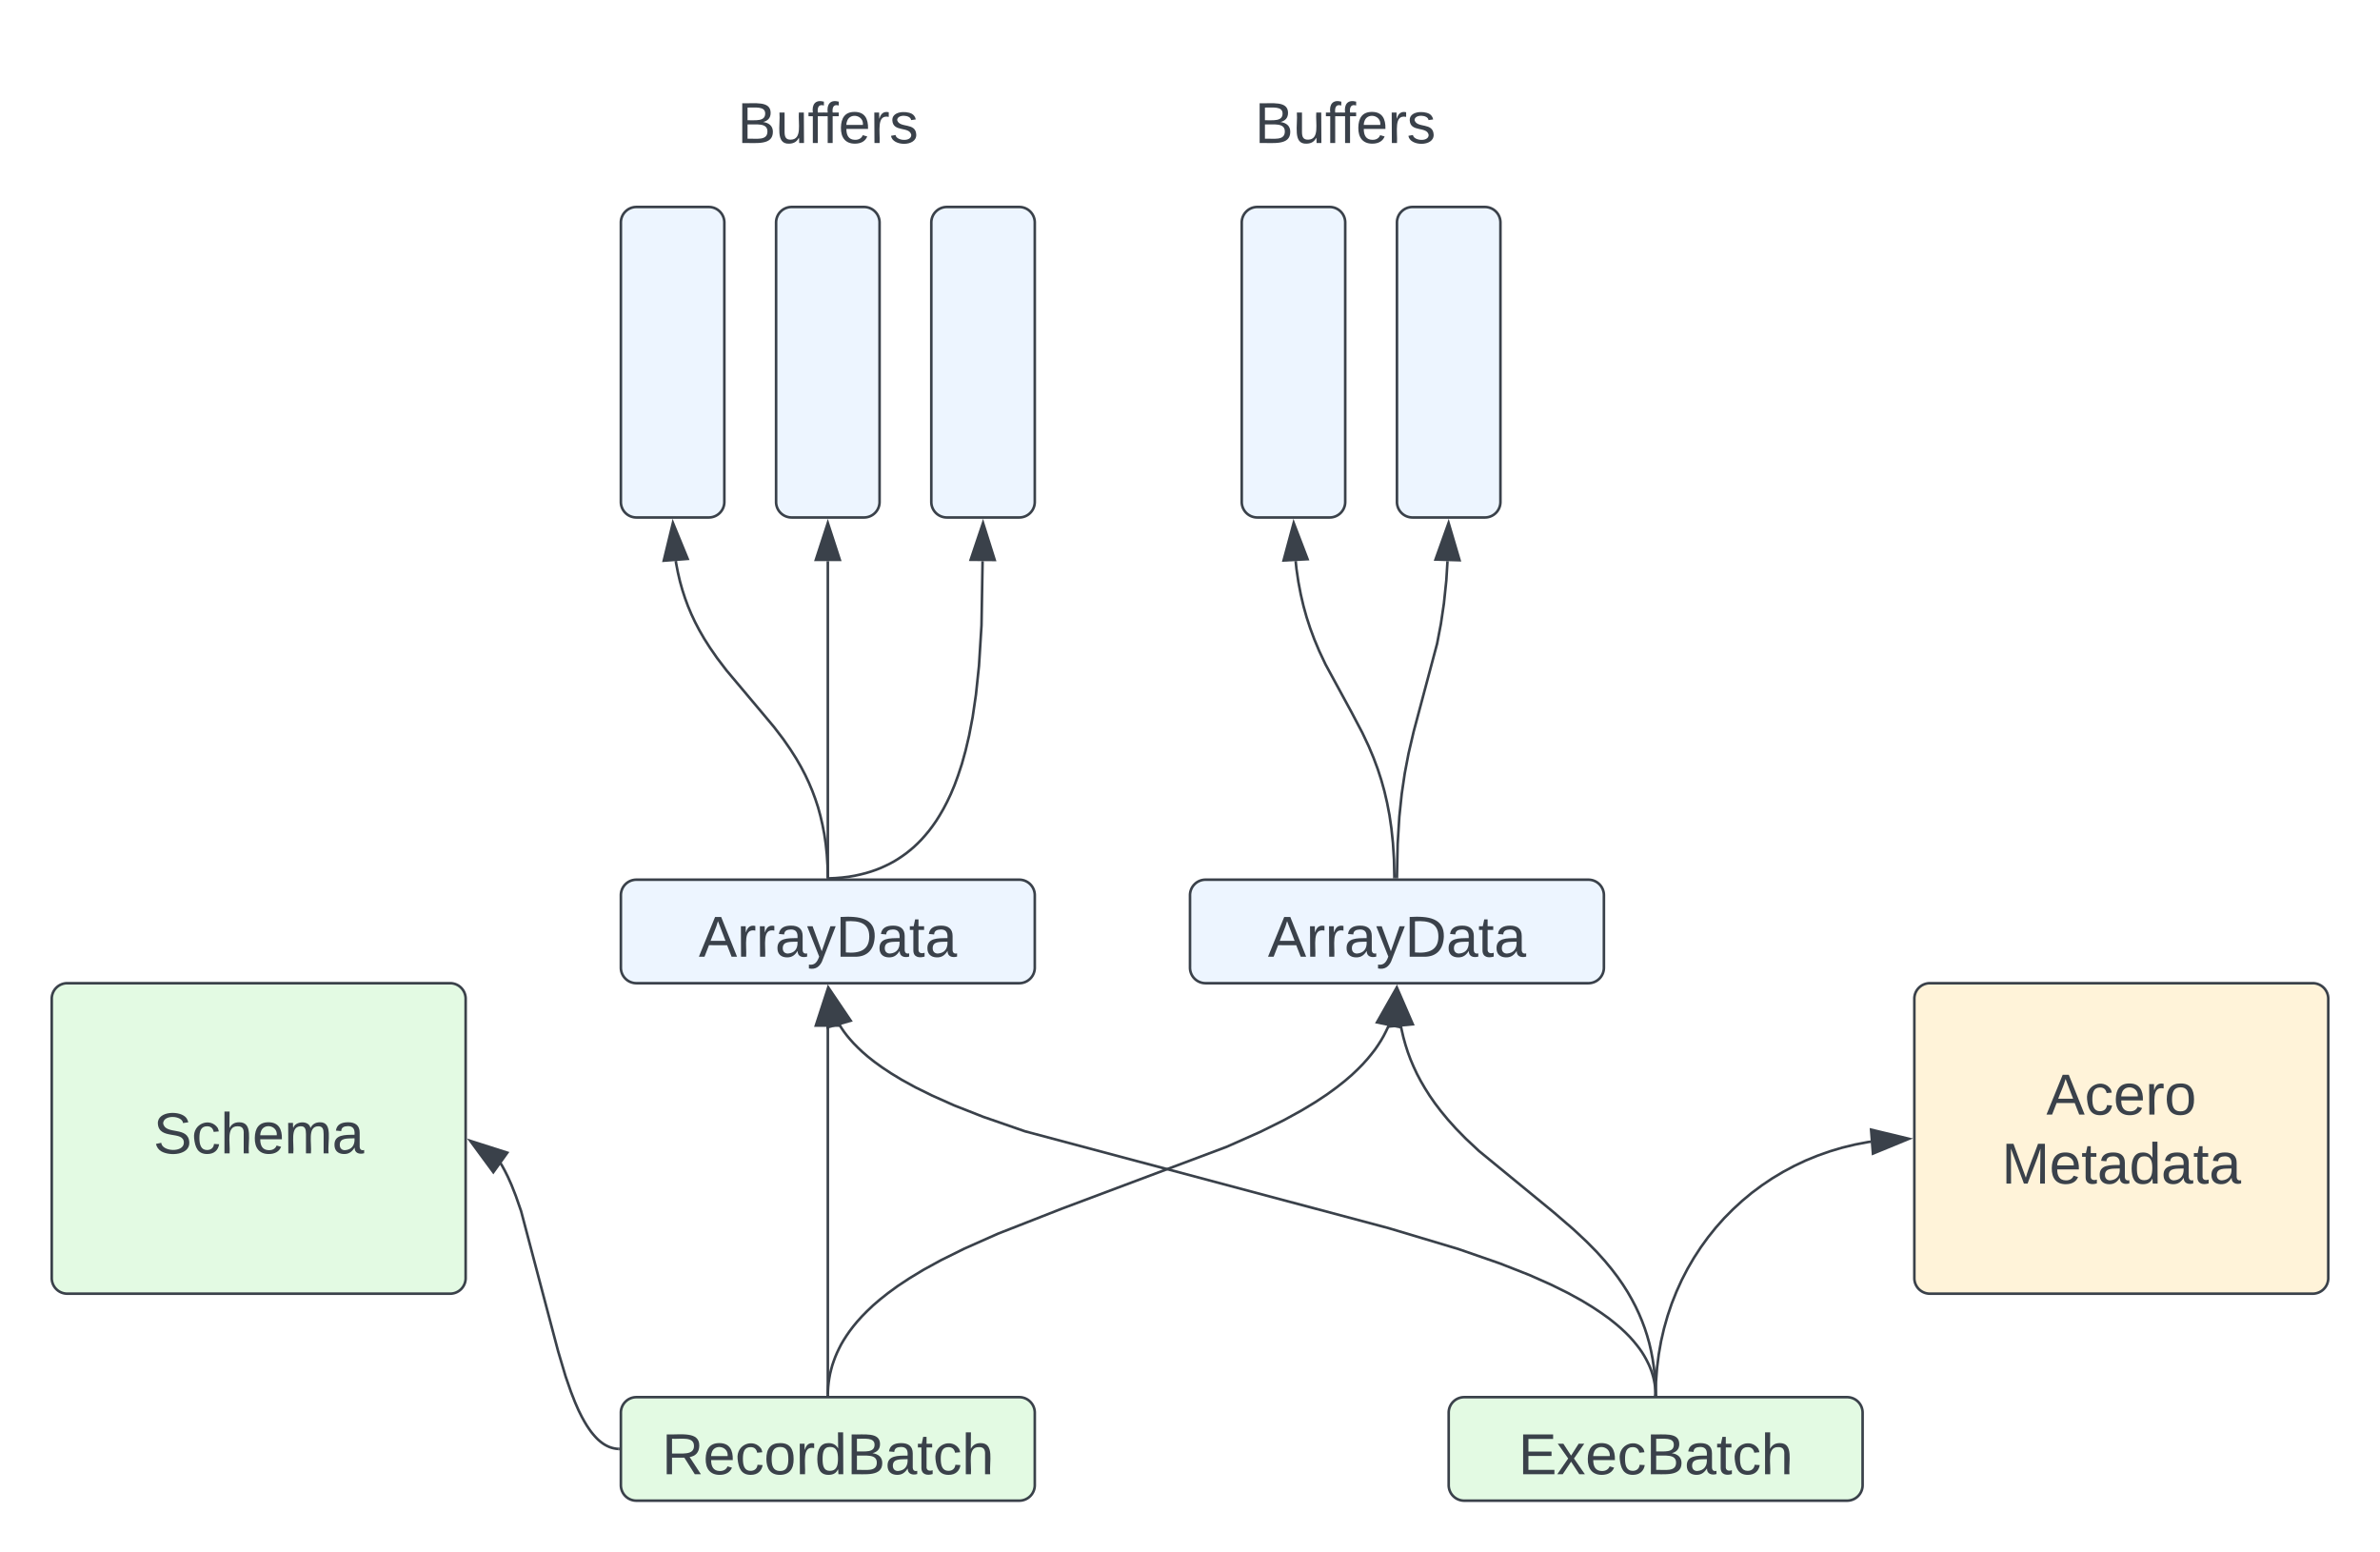 <svg xmlns="http://www.w3.org/2000/svg" xmlns:xlink="http://www.w3.org/1999/xlink" xmlns:lucid="lucid" width="920" height="600"><g transform="translate(-160 -160)" lucid:page-tab-id="0_0"><path d="M0 0h1760v1360H0z" fill="#fff"/><path d="M400 246a6 6 0 0 1 6-6h28a6 6 0 0 1 6 6v108a6 6 0 0 1-6 6h-28a6 6 0 0 1-6-6zM460 246a6 6 0 0 1 6-6h28a6 6 0 0 1 6 6v108a6 6 0 0 1-6 6h-28a6 6 0 0 1-6-6zM520 246a6 6 0 0 1 6-6h28a6 6 0 0 1 6 6v108a6 6 0 0 1-6 6h-28a6 6 0 0 1-6-6zM640 246a6 6 0 0 1 6-6h28a6 6 0 0 1 6 6v108a6 6 0 0 1-6 6h-28a6 6 0 0 1-6-6zM700 246a6 6 0 0 1 6-6h28a6 6 0 0 1 6 6v108a6 6 0 0 1-6 6h-28a6 6 0 0 1-6-6zM400 506a6 6 0 0 1 6-6h148a6 6 0 0 1 6 6v28a6 6 0 0 1-6 6H406a6 6 0 0 1-6-6z" stroke="#3a414a" fill="#edf5ff"/><use xlink:href="#a" transform="matrix(1,0,0,1,412,512) translate(18.093 17.778)"/><path d="M360 186a6 6 0 0 1 6-6h228a6 6 0 0 1 6 6v48a6 6 0 0 1-6 6H366a6 6 0 0 1-6-6z" stroke="#000" stroke-opacity="0" fill="#fff" fill-opacity="0"/><use xlink:href="#b" transform="matrix(1,0,0,1,365,185) translate(80.062 30.278)"/><path d="M560 186a6 6 0 0 1 6-6h228a6 6 0 0 1 6 6v48a6 6 0 0 1-6 6H566a6 6 0 0 1-6-6z" stroke="#000" stroke-opacity="0" fill="#fff" fill-opacity="0"/><use xlink:href="#b" transform="matrix(1,0,0,1,565,185) translate(80.062 30.278)"/><path d="M480 499l-.1-4.33-.28-4.43-.43-4.1-.57-3.82-.7-3.6-.8-3.44-.9-3.3-1.05-3.18-1.16-3.12-1.3-3.08-1.45-3.1-1.64-3.13-1.88-3.26-2.22-3.48-2.7-3.9-3.66-4.8-8.82-10.52-9.52-11.32-3.65-4.8-2.7-3.9-2.23-3.5-1.88-3.25-1.64-3.14-1.46-3.1-1.3-3.08-1.15-3.12-1.04-3.2-.92-3.28-.8-3.43-.7-3.62-.12-.86" stroke="#3a414a" stroke-linejoin="round" fill="none"/><path d="M480.5 499.5h-1v-.5l1-.02z" stroke="#3a414a" stroke-width=".05" fill="#3a414a"/><path d="M420.12 362.1l5.7 13.9-9.24.7z" stroke="#3a414a" fill="#3a414a"/><path d="M480 499V376.88" stroke="#3a414a" stroke-linejoin="round" fill="none"/><path d="M480.5 499.5h-1v-.5h1z" stroke="#3a414a" stroke-width=".05" fill="#3a414a"/><path d="M480 362.12l4.63 14.26h-9.26z" stroke="#3a414a" fill="#3a414a"/><path d="M480.5 499.48l2.38-.1 2.67-.22 2.5-.3 2.35-.4 2.2-.48 2.1-.53 2-.6 1.93-.67 1.83-.72 1.77-.8 1.7-.83 1.66-.9 1.6-.98 1.56-1.04 1.54-1.1 1.5-1.2 1.5-1.27 1.45-1.37 1.45-1.48 1.43-1.6 1.42-1.7 1.42-1.88 1.42-2.03 1.4-2.23 1.42-2.45 1.42-2.72 1.42-3 1.43-3.4 1.4-3.82 1.44-4.38 1.4-5.05 1.4-5.93 1.36-7.1 1.28-8.7 1.18-11.17.97-15.6.42-24.85" stroke="#3a414a" stroke-linejoin="round" fill="none"/><path d="M480.5 499.48l-.5.02" stroke="#3a414a" fill="none"/><path d="M540 362.12l4.5 14.3-9.28-.08z" stroke="#3a414a" fill="#3a414a"/><path d="M620 506a6 6 0 0 1 6-6h148a6 6 0 0 1 6 6v28a6 6 0 0 1-6 6H626a6 6 0 0 1-6-6z" stroke="#3a414a" fill="#edf5ff"/><use xlink:href="#a" transform="matrix(1,0,0,1,632,512) translate(18.093 17.778)"/><path d="M699 499l-.15-6.75-.4-6.37-.6-5.7-.75-5.16-.92-4.78-1.05-4.5-1.2-4.3-1.38-4.25-1.6-4.3-1.9-4.53-2.46-5.2-4.15-7.88-10.04-18.46-2.45-5.2-1.9-4.54-1.6-4.3-1.38-4.23-1.2-4.3-1.05-4.5-.92-4.8-.76-5.16-.3-2.94" stroke="#3a414a" stroke-linejoin="round" fill="none"/><path d="M699.5 499.5h-1v-.5l1-.02z" stroke="#3a414a" stroke-width=".05" fill="#3a414a"/><path d="M660.08 362.12l5.36 14-9.26.48z" stroke="#3a414a" fill="#3a414a"/><path d="M700 499l.27-12.8.65-10.55.93-8.88 1.17-7.9 1.46-7.65 2-8.55 9.04-33.9 1.46-7.63 1.17-7.9.93-8.9.46-7.46" stroke="#3a414a" stroke-linejoin="round" fill="none"/><path d="M700.5 499v.5h-1v-.52z" stroke="#3a414a" stroke-width=".05" fill="#3a414a"/><path d="M719.96 362.12l4.23 14.4-9.28-.27z" stroke="#3a414a" fill="#3a414a"/><path d="M400 706a6 6 0 0 1 6-6h148a6 6 0 0 1 6 6v28a6 6 0 0 1-6 6H406a6 6 0 0 1-6-6z" stroke="#3a414a" fill="#e3fae3"/><use xlink:href="#c" transform="matrix(1,0,0,1,412,712) translate(3.864 17.778)"/><path d="M180 546a6 6 0 0 1 6-6h148a6 6 0 0 1 6 6v108a6 6 0 0 1-6 6H186a6 6 0 0 1-6-6z" stroke="#3a414a" fill="#e3fae3"/><use xlink:href="#d" transform="matrix(1,0,0,1,192,552) translate(27.29 53.778)"/><path d="M480 699V556.88" stroke="#3a414a" stroke-linejoin="round" fill="none"/><path d="M480.5 699.5h-1v-.5h1z" stroke="#3a414a" stroke-width=".05" fill="#3a414a"/><path d="M480 542.12l4.63 14.26h-9.26z" stroke="#3a414a" fill="#3a414a"/><path d="M480 699l.04-1.28.1-1.74.18-1.7.25-1.65.3-1.65.4-1.62.44-1.62.54-1.6.6-1.62.68-1.62.77-1.63.85-1.66.98-1.67 1.1-1.72 1.22-1.76 1.38-1.82 1.57-1.9 1.77-1.96 2.02-2.06 2.3-2.18 2.7-2.32 3.13-2.48 3.7-2.7 4.46-2.94 5.43-3.3 6.87-3.76 9.05-4.48 12.98-5.76 24.55-9.62 63.8-23.94 12.97-5.76 9.05-4.48 6.87-3.77 5.44-3.28 4.46-2.95 3.7-2.7 3.14-2.47 2.7-2.32 2.3-2.18 2.03-2.06 1.77-1.97 1.56-1.9 1.4-1.8 1.22-1.78 1.1-1.73.97-1.68.86-1.67.78-1.63.27-.66" stroke="#3a414a" stroke-linejoin="round" fill="none"/><path d="M480.5 699v.5h-1v-.52z" stroke="#3a414a" stroke-width=".05" fill="#3a414a"/><path d="M699.68 542.1l1.7 14.9-9.1-1.86z" stroke="#3a414a" fill="#3a414a"/><path d="M399 720l-.4-.04-.43-.04-.44-.07-.43-.08-.43-.1-.43-.12-.43-.14-.43-.15-.44-.2-.45-.2-.46-.24-.48-.27-.48-.3-.5-.35-.52-.4-.54-.44-.57-.5-.6-.6-.63-.68-.67-.78-.73-.9-.78-1.1-.86-1.28-.94-1.56-1.05-1.9-1.2-2.4-1.36-3.1-1.63-4.16-2.06-5.94-2.9-9.76-14.3-54.12-2.07-5.94-1.64-4.16-1.38-3.1-1.2-2.4-1.04-1.9-.85-1.4" stroke="#3a414a" stroke-linejoin="round" fill="none"/><path d="M399.5 719.5v1h-.52l.02-1z" stroke="#3a414a" stroke-width=".05" fill="#3a414a"/><path d="M341.8 600.94l14.3 4.57-5.4 7.53z" stroke="#3a414a" fill="#3a414a"/><path d="M720 706a6 6 0 0 1 6-6h148a6 6 0 0 1 6 6v28a6 6 0 0 1-6 6H726a6 6 0 0 1-6-6z" stroke="#3a414a" fill="#e3fae3"/><use xlink:href="#e" transform="matrix(1,0,0,1,732,712) translate(14.914 17.778)"/><path d="M800 699l-.03-.73-.07-1.2-.13-1.2-.17-1.18-.23-1.2-.27-1.16-.33-1.17-.38-1.18-.45-1.2-.5-1.2-.6-1.23-.64-1.24-.73-1.28-.83-1.32-.95-1.36-1.08-1.4-1.22-1.48-1.38-1.55-1.6-1.62-1.83-1.72-2.13-1.82-2.48-1.97-2.94-2.1-3.5-2.33-4.2-2.55-5.2-2.85-6.5-3.22-8.42-3.74-11.3-4.44-16.22-5.63-26.97-8.07-140.47-37.4-16.22-5.62-11.3-4.45-8.4-3.75-6.52-3.22-5.2-2.85-4.2-2.55-3.5-2.32-2.93-2.12-2.47-1.96-2.12-1.83-1.82-1.73-1.6-1.62-1.38-1.54-1.22-1.46-1.07-1.4-.94-1.37-.83-1.32-.06-.1" stroke="#3a414a" stroke-linejoin="round" fill="none"/><path d="M800.5 699.5h-1v-.5l1-.03z" stroke="#3a414a" stroke-width=".05" fill="#3a414a"/><path d="M480.45 542.05l8.4 12.44-8.92 2.55z" stroke="#3a414a" fill="#3a414a"/><path d="M800 699l-.08-3.35-.23-3.62-.37-3.43-.48-3.28-.6-3.14-.7-3.03-.83-2.94-.93-2.86-1.06-2.82-1.17-2.78-1.3-2.77-1.46-2.78-1.6-2.8-1.82-2.86-2.04-2.94-2.32-3.05-2.68-3.24-3.15-3.5-3.87-3.92-5.02-4.7-7.8-6.72-28.8-23.63-5.03-4.7-3.86-3.94-3.14-3.5-2.68-3.25-2.32-3.05-2.04-2.94-1.8-2.85-1.63-2.8-1.46-2.76-1.3-2.78-1.18-2.78-1.05-2.82-.92-2.87-.82-2.95-.7-3.03-.2-1.04" stroke="#3a414a" stroke-linejoin="round" fill="none"/><path d="M800.5 699.5h-1v-.5l1-.02z" stroke="#3a414a" stroke-width=".05" fill="#3a414a"/><path d="M700.15 542.1l5.97 13.77-9.23.88z" stroke="#3a414a" fill="#3a414a"/><path d="M900 546a6 6 0 0 1 6-6h148a6 6 0 0 1 6 6v108a6 6 0 0 1-6 6H906a6 6 0 0 1-6-6z" stroke="#3a414a" fill="#fff3d9"/><use xlink:href="#f" transform="matrix(1,0,0,1,912,552) translate(39.019 38.778)"/><use xlink:href="#g" transform="matrix(1,0,0,1,912,552) translate(21.735 65.444)"/><path d="M800 699l.14-4.97.4-5.34.66-5.23.9-5.1 1.15-4.97 1.38-4.86 1.6-4.74 1.83-4.6 2.04-4.5 2.24-4.33 2.45-4.2 2.65-4.07 2.84-3.92 3.02-3.76 3.2-3.6 3.4-3.43 3.56-3.27 3.7-3.08 3.9-2.9 4.02-2.7 4.17-2.5 4.3-2.3 4.45-2.1 4.58-1.87 4.7-1.66 4.83-1.44 4.95-1.2 5.07-.97 1.03-.13" stroke="#3a414a" stroke-linejoin="round" fill="none"/><path d="M800.5 699v.5h-1v-.53z" stroke="#3a414a" stroke-width=".05" fill="#3a414a"/><path d="M897.9 600.13L884 605.85l-.72-9.24z" stroke="#3a414a" fill="#3a414a"/><defs><path fill="#3a414a" d="M205 0l-28-72H64L36 0H1l101-248h38L239 0h-34zm-38-99l-47-123c-12 45-31 82-46 123h93" id="h"/><path fill="#3a414a" d="M114-163C36-179 61-72 57 0H25l-1-190h30c1 12-1 29 2 39 6-27 23-49 58-41v29" id="i"/><path fill="#3a414a" d="M141-36C126-15 110 5 73 4 37 3 15-17 15-53c-1-64 63-63 125-63 3-35-9-54-41-54-24 1-41 7-42 31l-33-3c5-37 33-52 76-52 45 0 72 20 72 64v82c-1 20 7 32 28 27v20c-31 9-61-2-59-35zM48-53c0 20 12 33 32 33 41-3 63-29 60-74-43 2-92-5-92 41" id="j"/><path fill="#3a414a" d="M179-190L93 31C79 59 56 82 12 73V49c39 6 53-20 64-50L1-190h34L92-34l54-156h33" id="k"/><path fill="#3a414a" d="M30-248c118-7 216 8 213 122C240-48 200 0 122 0H30v-248zM63-27c89 8 146-16 146-99s-60-101-146-95v194" id="l"/><path fill="#3a414a" d="M59-47c-2 24 18 29 38 22v24C64 9 27 4 27-40v-127H5v-23h24l9-43h21v43h35v23H59v120" id="m"/><g id="a"><use transform="matrix(0.062,0,0,0.062,0,0)" xlink:href="#h"/><use transform="matrix(0.062,0,0,0.062,14.815,0)" xlink:href="#i"/><use transform="matrix(0.062,0,0,0.062,22.16,0)" xlink:href="#i"/><use transform="matrix(0.062,0,0,0.062,29.506,0)" xlink:href="#j"/><use transform="matrix(0.062,0,0,0.062,41.852,0)" xlink:href="#k"/><use transform="matrix(0.062,0,0,0.062,52.963,0)" xlink:href="#l"/><use transform="matrix(0.062,0,0,0.062,68.951,0)" xlink:href="#j"/><use transform="matrix(0.062,0,0,0.062,81.296,0)" xlink:href="#m"/><use transform="matrix(0.062,0,0,0.062,87.469,0)" xlink:href="#j"/></g><path fill="#3a414a" d="M160-131c35 5 61 23 61 61C221 17 115-2 30 0v-248c76 3 177-17 177 60 0 33-19 50-47 57zm-97-11c50-1 110 9 110-42 0-47-63-36-110-37v79zm0 115c55-2 124 14 124-45 0-56-70-42-124-44v89" id="n"/><path fill="#3a414a" d="M84 4C-5 8 30-112 23-190h32v120c0 31 7 50 39 49 72-2 45-101 50-169h31l1 190h-30c-1-10 1-25-2-33-11 22-28 36-60 37" id="o"/><path fill="#3a414a" d="M101-234c-31-9-42 10-38 44h38v23H63V0H32v-167H5v-23h27c-7-52 17-82 69-68v24" id="p"/><path fill="#3a414a" d="M100-194c63 0 86 42 84 106H49c0 40 14 67 53 68 26 1 43-12 49-29l28 8c-11 28-37 45-77 45C44 4 14-33 15-96c1-61 26-98 85-98zm52 81c6-60-76-77-97-28-3 7-6 17-6 28h103" id="q"/><path fill="#3a414a" d="M135-143c-3-34-86-38-87 0 15 53 115 12 119 90S17 21 10-45l28-5c4 36 97 45 98 0-10-56-113-15-118-90-4-57 82-63 122-42 12 7 21 19 24 35" id="r"/><g id="b"><use transform="matrix(0.062,0,0,0.062,0,0)" xlink:href="#n"/><use transform="matrix(0.062,0,0,0.062,14.815,0)" xlink:href="#o"/><use transform="matrix(0.062,0,0,0.062,27.16,0)" xlink:href="#p"/><use transform="matrix(0.062,0,0,0.062,32.901,0)" xlink:href="#p"/><use transform="matrix(0.062,0,0,0.062,39.074,0)" xlink:href="#q"/><use transform="matrix(0.062,0,0,0.062,51.42,0)" xlink:href="#i"/><use transform="matrix(0.062,0,0,0.062,58.765,0)" xlink:href="#r"/></g><path fill="#3a414a" d="M233-177c-1 41-23 64-60 70L243 0h-38l-65-103H63V0H30v-248c88 3 205-21 203 71zM63-129c60-2 137 13 137-47 0-61-80-42-137-45v92" id="s"/><path fill="#3a414a" d="M96-169c-40 0-48 33-48 73s9 75 48 75c24 0 41-14 43-38l32 2c-6 37-31 61-74 61-59 0-76-41-82-99-10-93 101-131 147-64 4 7 5 14 7 22l-32 3c-4-21-16-35-41-35" id="t"/><path fill="#3a414a" d="M100-194c62-1 85 37 85 99 1 63-27 99-86 99S16-35 15-95c0-66 28-99 85-99zM99-20c44 1 53-31 53-75 0-43-8-75-51-75s-53 32-53 75 10 74 51 75" id="u"/><path fill="#3a414a" d="M85-194c31 0 48 13 60 33l-1-100h32l1 261h-30c-2-10 0-23-3-31C134-8 116 4 85 4 32 4 16-35 15-94c0-66 23-100 70-100zm9 24c-40 0-46 34-46 75 0 40 6 74 45 74 42 0 51-32 51-76 0-42-9-74-50-73" id="v"/><path fill="#3a414a" d="M106-169C34-169 62-67 57 0H25v-261h32l-1 103c12-21 28-36 61-36 89 0 53 116 60 194h-32v-121c2-32-8-49-39-48" id="w"/><g id="c"><use transform="matrix(0.062,0,0,0.062,0,0)" xlink:href="#s"/><use transform="matrix(0.062,0,0,0.062,15.988,0)" xlink:href="#q"/><use transform="matrix(0.062,0,0,0.062,28.333,0)" xlink:href="#t"/><use transform="matrix(0.062,0,0,0.062,39.444,0)" xlink:href="#u"/><use transform="matrix(0.062,0,0,0.062,51.79,0)" xlink:href="#i"/><use transform="matrix(0.062,0,0,0.062,59.136,0)" xlink:href="#v"/><use transform="matrix(0.062,0,0,0.062,71.481,0)" xlink:href="#n"/><use transform="matrix(0.062,0,0,0.062,86.296,0)" xlink:href="#j"/><use transform="matrix(0.062,0,0,0.062,98.642,0)" xlink:href="#m"/><use transform="matrix(0.062,0,0,0.062,104.815,0)" xlink:href="#t"/><use transform="matrix(0.062,0,0,0.062,115.926,0)" xlink:href="#w"/></g><path fill="#3a414a" d="M185-189c-5-48-123-54-124 2 14 75 158 14 163 119 3 78-121 87-175 55-17-10-28-26-33-46l33-7c5 56 141 63 141-1 0-78-155-14-162-118-5-82 145-84 179-34 5 7 8 16 11 25" id="x"/><path fill="#3a414a" d="M210-169c-67 3-38 105-44 169h-31v-121c0-29-5-50-35-48C34-165 62-65 56 0H25l-1-190h30c1 10-1 24 2 32 10-44 99-50 107 0 11-21 27-35 58-36 85-2 47 119 55 194h-31v-121c0-29-5-49-35-48" id="y"/><g id="d"><use transform="matrix(0.062,0,0,0.062,0,0)" xlink:href="#x"/><use transform="matrix(0.062,0,0,0.062,14.815,0)" xlink:href="#t"/><use transform="matrix(0.062,0,0,0.062,25.926,0)" xlink:href="#w"/><use transform="matrix(0.062,0,0,0.062,38.272,0)" xlink:href="#q"/><use transform="matrix(0.062,0,0,0.062,50.617,0)" xlink:href="#y"/><use transform="matrix(0.062,0,0,0.062,69.074,0)" xlink:href="#j"/></g><path fill="#3a414a" d="M30 0v-248h187v28H63v79h144v27H63v87h162V0H30" id="z"/><path fill="#3a414a" d="M141 0L90-78 38 0H4l68-98-65-92h35l48 74 47-74h35l-64 92 68 98h-35" id="A"/><g id="e"><use transform="matrix(0.062,0,0,0.062,0,0)" xlink:href="#z"/><use transform="matrix(0.062,0,0,0.062,14.815,0)" xlink:href="#A"/><use transform="matrix(0.062,0,0,0.062,25.926,0)" xlink:href="#q"/><use transform="matrix(0.062,0,0,0.062,38.272,0)" xlink:href="#t"/><use transform="matrix(0.062,0,0,0.062,49.383,0)" xlink:href="#n"/><use transform="matrix(0.062,0,0,0.062,64.198,0)" xlink:href="#j"/><use transform="matrix(0.062,0,0,0.062,76.543,0)" xlink:href="#m"/><use transform="matrix(0.062,0,0,0.062,82.716,0)" xlink:href="#t"/><use transform="matrix(0.062,0,0,0.062,93.827,0)" xlink:href="#w"/></g><g id="f"><use transform="matrix(0.062,0,0,0.062,0,0)" xlink:href="#h"/><use transform="matrix(0.062,0,0,0.062,14.815,0)" xlink:href="#t"/><use transform="matrix(0.062,0,0,0.062,25.926,0)" xlink:href="#q"/><use transform="matrix(0.062,0,0,0.062,38.272,0)" xlink:href="#i"/><use transform="matrix(0.062,0,0,0.062,45.617,0)" xlink:href="#u"/></g><path fill="#3a414a" d="M240 0l2-218c-23 76-54 145-80 218h-23L58-218 59 0H30v-248h44l77 211c21-75 51-140 76-211h43V0h-30" id="B"/><g id="g"><use transform="matrix(0.062,0,0,0.062,0,0)" xlink:href="#B"/><use transform="matrix(0.062,0,0,0.062,18.457,0)" xlink:href="#q"/><use transform="matrix(0.062,0,0,0.062,30.802,0)" xlink:href="#m"/><use transform="matrix(0.062,0,0,0.062,36.975,0)" xlink:href="#j"/><use transform="matrix(0.062,0,0,0.062,49.321,0)" xlink:href="#v"/><use transform="matrix(0.062,0,0,0.062,61.667,0)" xlink:href="#j"/><use transform="matrix(0.062,0,0,0.062,74.012,0)" xlink:href="#m"/><use transform="matrix(0.062,0,0,0.062,80.185,0)" xlink:href="#j"/></g></defs></g></svg>
